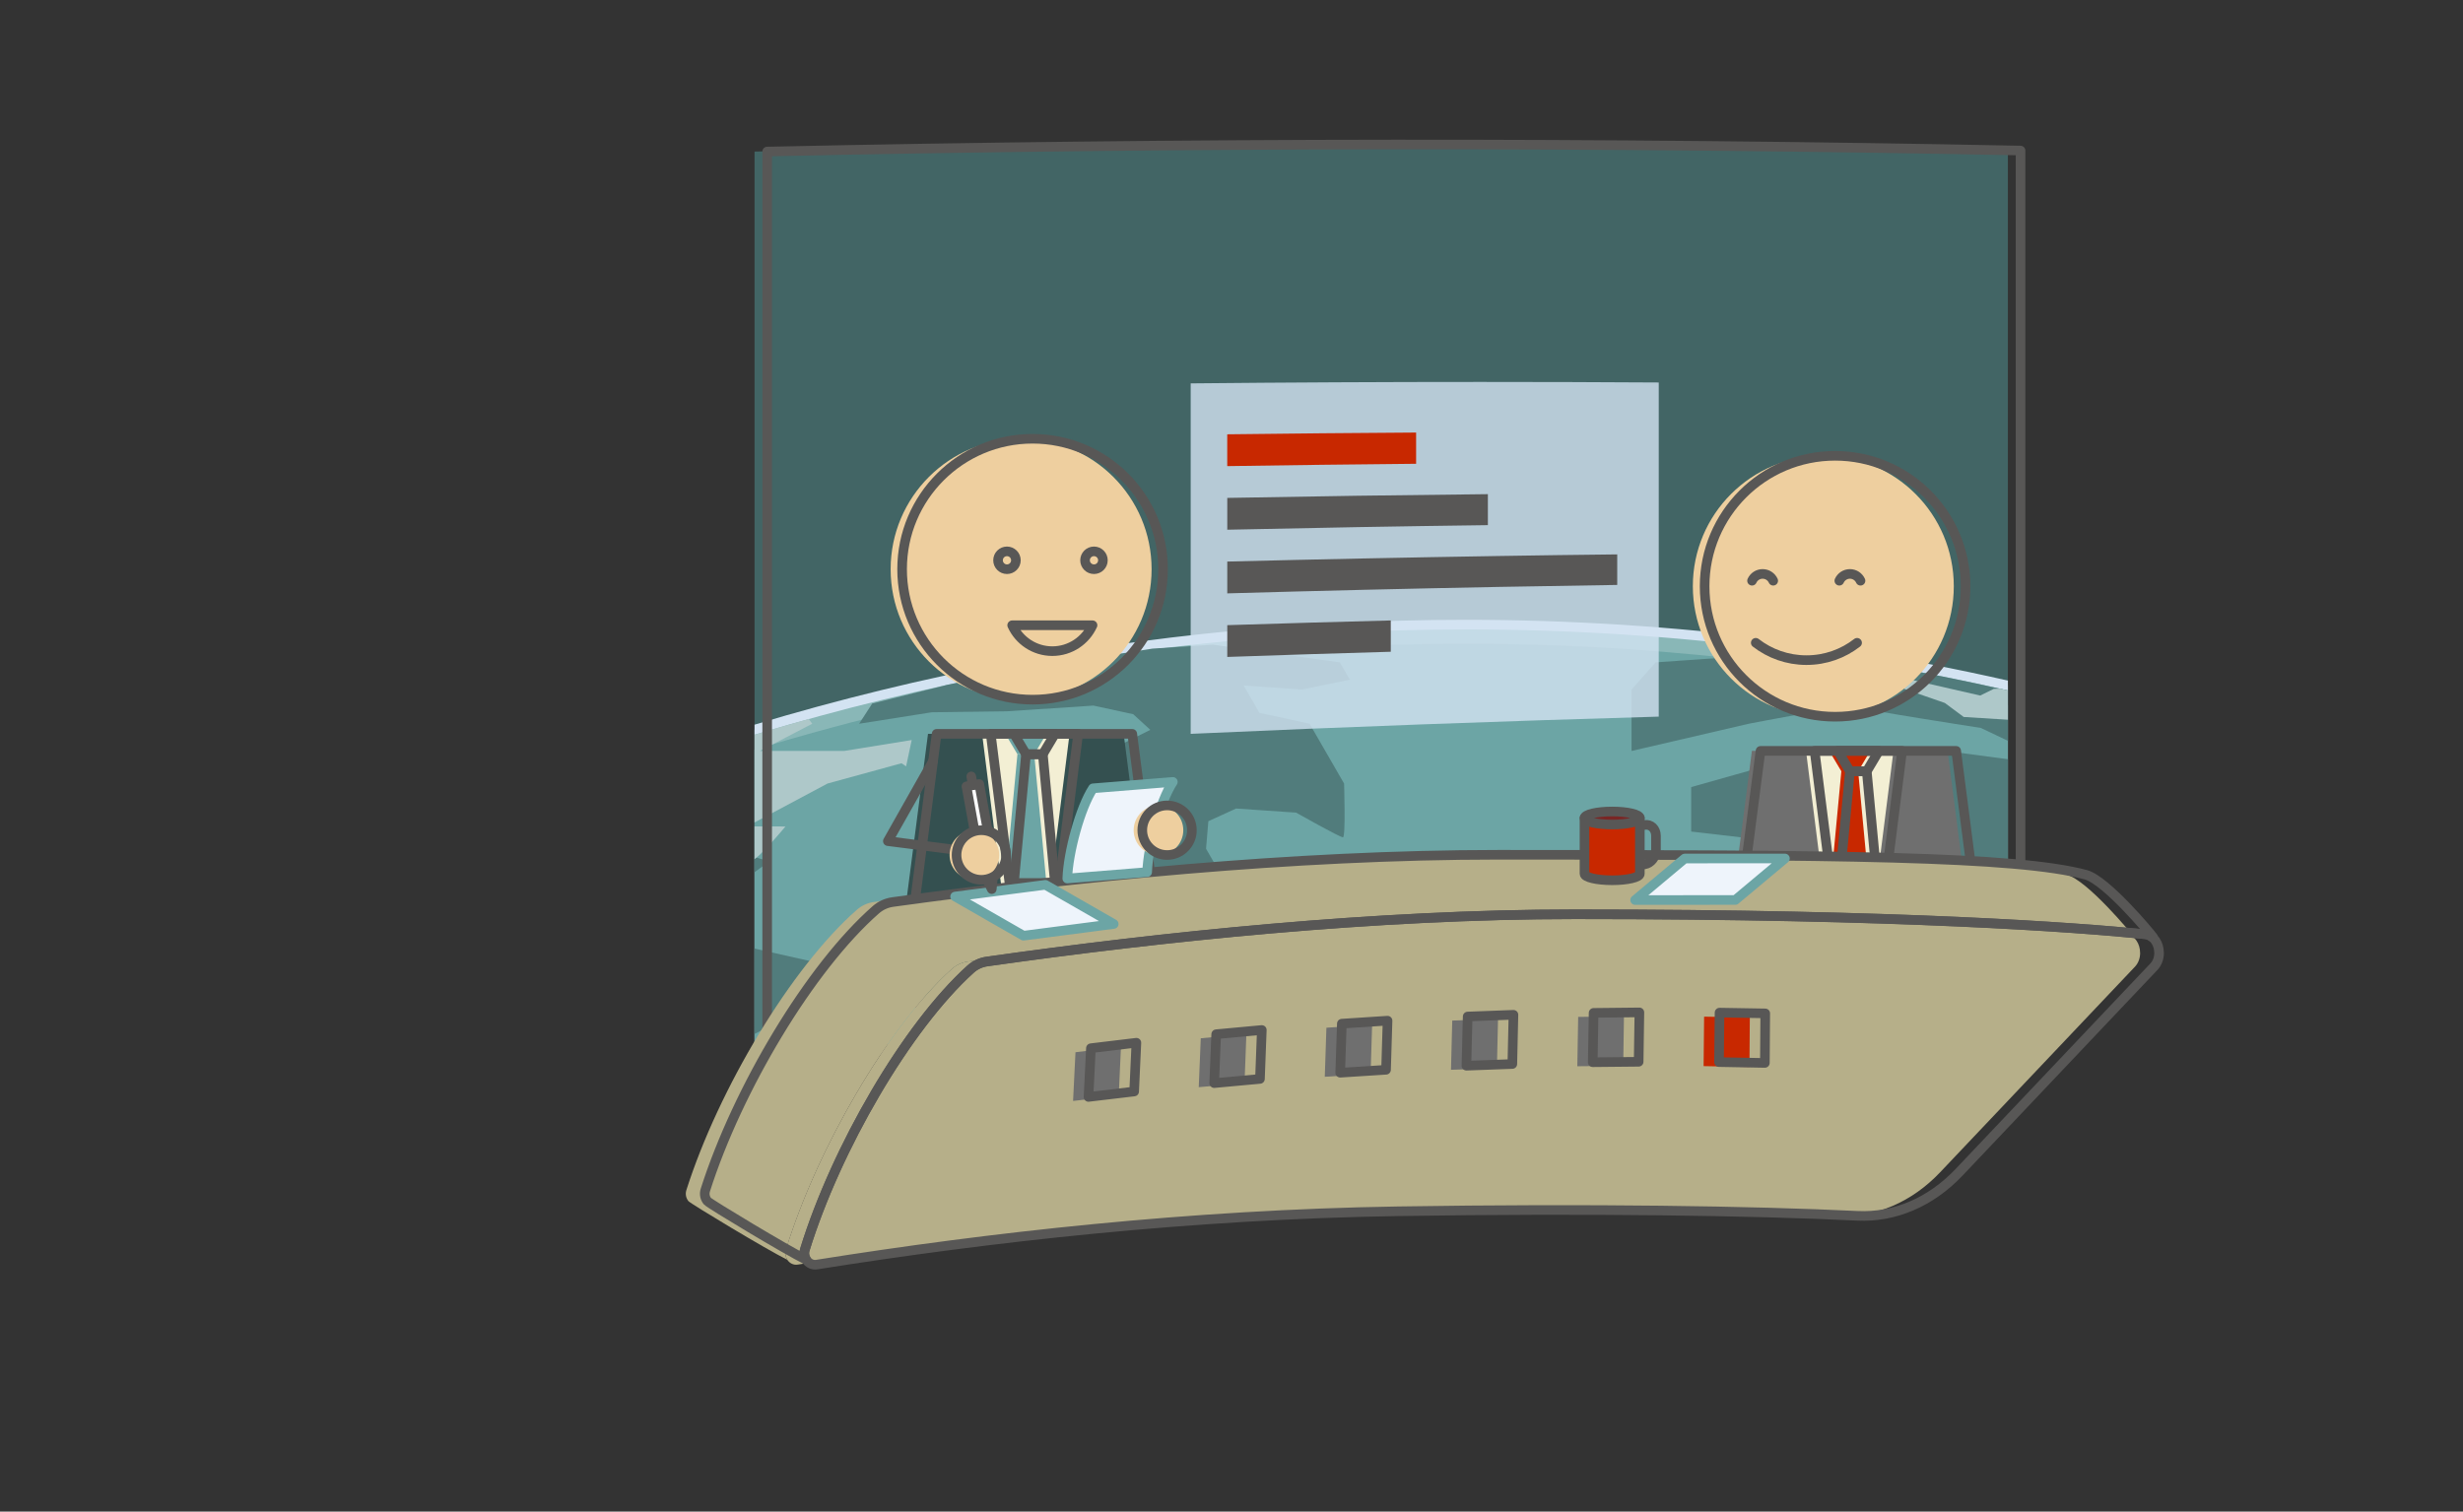<?xml version="1.0" encoding="UTF-8"?><svg id="Ebene_2" xmlns="http://www.w3.org/2000/svg" xmlns:xlink="http://www.w3.org/1999/xlink" viewBox="0 0 769.42 472.3"><rect x="0" y="0" width="769.42" height="472.3" fill="#333333" stroke="none"/><defs><clipPath id="clippath"><path d="M627.25,47.04v268.73c-130.76,1.84-261.32,6.53-391.54,14.09V47.35c130.44-2.83,261.01-2.93,391.54-.31Z" style="fill:none;"/></clipPath></defs><g id="Ebene_1-2"><g style="clip-path:url(#clippath);"><rect x="220.16" y="43.62" width="430.53" height="292.43" style="fill:#426565;"/><path d="M82.16,470.8v-177.61l.77-.43c18.68-10.44,38.07-20.21,57.62-29.06,49.58-22.44,101.67-39.65,154.83-51.14,53.37-11.54,108.04-17.4,162.5-17.4,65.04,0,129.84,8.32,192.62,24.71,29.85,7.8,59.58,17.55,88.37,28.97l.95.38v221.58H82.16Z" style="fill:#89b7b7;"/><path d="M457.88,196.66c64.91,0,129.59,8.3,192.24,24.67,29.92,7.82,59.38,17.48,88.19,28.92v219.06H83.66v-175.23c18.74-10.47,37.94-20.15,57.5-29,49.45-22.38,101.44-39.56,154.53-51.05,53.26-11.52,107.82-17.36,162.18-17.36M457.88,193.66c-54.56,0-109.34,5.86-162.81,17.43-53.27,11.52-105.46,28.76-155.14,51.24-19.59,8.87-39.02,18.66-57.73,29.12l-1.54.86v179.99h660.65v-224.1l-1.89-.75c-28.85-11.45-58.64-21.22-88.54-29.03-62.9-16.43-127.83-24.76-193-24.76h0Z" style="fill:#d3e3f2;"/><path d="M741.77,256.45v208.37H79.7v-163.37c197.77-112.84,441.78-134.23,662.07-45Z" style="fill:#6ca5a5;"/><path d="M0,348.21c43.79-32.59,91.28-60.57,141.16-83.15,11.53-5.22,23.19-10.15,34.98-14.8l34.32-5.45,2.13,3.69-8.04,4.12-7.32,12.36h29.01l14.08,4.17-9.01,6.58-26.75,7.95-21.12,8.17-4.79,7.89,27.6-5.63,23.09.84,25.06,5.63-14.93,20.51-42.24,22.25-80.26,4.28-63.64-14.93" style="fill:#517c7c;"/><path d="M758.94,258.77c-35.35-15.23-71.73-27.75-108.82-37.44-28.95-7.56-58.33-13.4-87.96-17.5l-44.95,3.12-7.53,8.51v19.18l36.58-8.5s31.62-6.17,33.19-5.36c1.57.82,39.34,6.66,39.34,6.66l25.25,12-36.18-4.8-34.41-.94-18.47,4.7-26.67,7.52v13.9l22.28,2.58,44.29-.78,16.88,11.13,15.94,20.64,126.25,26.81s31.19-50.14,4.98-61.43Z" style="fill:#517c7c;"/><path d="M295.7,214.02c13.92-3.01,27.93-5.63,42-7.87l22.34-3.49,18.8-1.23,39.72,5.52,3.12,5.41-14.98,3.09-18.21-1.28,4.95,8.57,15.66,3.39,10.78,18.68s.54,16.73-.35,16.8-14.63-7.7-14.63-7.7l-18.75-1.29-8.67,3.96-.72,8.61,12.19,21.11-7.63,13.93-29.73-8.37-15.4-5.39-10.76-13.73,6.6-7.47s8.04-8.34,7.15-8.35-13.75-4.29-13.75-4.29l-9.36,1.91,5.19-12.35,14.04-2.11,24.05-12.04-5.34-4.89-12.43-2.69-27.22,1.79-23.29.3-22.68,3.58,4.08-6.31,23.25-5.8Z" style="fill:#517c7c;"/><path d="M191.59,281.79l-15.54,10.47-11.15,10.76,16.27,2.86,16-9.24,19.52-16.57s15.13-9.72,17.92-10.92c2.79-1.2,10.76-10.92,10.76-10.92l-11.95-.03,25.1-13.39,23.1-6.33,1.44.96,1.75-8.22-21.11,3.41h-26.29l16.33-8.5-1.1-1.47c-27.86,7.74-55.3,17.03-82.09,27.84l1.85,4.07-7.34,7.41,4.24,7.34,13.15-6.35,19.14-7.33,12.63,3.96-13.05,7.54-9.56,12.64Z" style="fill:#aec8c9;"/><path d="M50.01,362.06l10.8-2.78,5.34-9.21,21.01-9.94,13.09-1.9,2.88-9.75,12.61-9.91,30.03-16.8,18.19-5.24,22.9-16.52-18.62-4.37-18.67,4.6-22.37,13.21-27.13,21.96-28.49,10.69-1.52.25c-10.22,8.07-20.24,16.39-30.05,24.97l10,10.74Z" style="fill:#aec8c9;"/><path d="M607.55,219.64l5.9,4.38,16.35,1.02,2.43.9,17.84,6.36,24.09,13.91s13.35,4.02,9.37-.32c-3.98-4.34-8.37-11.51-8.37-11.51,0,0,6.77,1.2,9.16,1.99,0,0,.27-2.39.34-5.13-11.44-3.58-22.96-6.89-34.55-9.92-8.4-2.19-16.84-4.23-25.31-6.14-1.25.04-1.96.06-1.96.06l-4.24,2.08-24.41-5.58.68,3.5,12.66,4.39Z" style="fill:#aec8c9;"/></g><path d="M631.2,47.04v268.73c-130.76,1.84-261.32,6.53-391.54,14.09V47.35c130.44-2.83,261.01-2.93,391.54-.31Z" style="fill:none; stroke:#585756; stroke-linecap:round; stroke-linejoin:round; stroke-width:3px;"/><path d="M518.18,119.51v104.4c-48.71,1.4-97.47,3.19-146.22,5.38v-109.5c30.25-.3,60.45-.45,90.56-.45,18.49,0,37.06.05,55.66.17Z" style="fill:#d3e3f2; opacity:.8;"/><path d="M442.38,135.16v9.75c-19.64.18-39.3.42-59,.73v-9.94c19.69-.24,39.36-.43,59-.55Z" style="fill:#c82800;"/><path d="M464.8,154.41v9.67c-27.1.35-54.24.83-81.41,1.43v-9.94c27.18-.51,54.33-.9,81.41-1.17Z" style="fill:#585756;"/><path d="M505.21,173.21v9.55c-12.34.18-24.68.39-37.01.62-28.23.54-56.51,1.21-84.81,2.02v-9.94c28.3-.71,56.58-1.29,84.81-1.74,12.32-.2,24.66-.37,37.01-.5Z" style="fill:#585756;"/><path d="M434.47,193.86v9.78c-17.02.48-34.05,1.03-51.08,1.62v-9.93c17.03-.55,34.06-1.03,51.08-1.47Z" style="fill:#585756;"/><circle cx="318.99" cy="177.85" r="40.76" style="fill:#eecf9f;"/><circle cx="322.57" cy="177.85" r="40.76" style="fill:none; stroke:#585756; stroke-linecap:round; stroke-linejoin:round; stroke-width:3px;"/><polygon points="289.9 229.29 351.02 229.29 361.9 313.34 279.02 313.34 289.9 229.29" style="fill:#345050;"/><path d="M341.29,195.36c-2.17,4.77-6.97,8.09-12.55,8.09s-10.39-3.32-12.55-8.09h25.11Z" style="fill:none; stroke:#585756; stroke-linecap:round; stroke-linejoin:round; stroke-width:3px;"/><polygon points="326.05 293.42 314.88 293.42 306.8 229.29 334.12 229.29 326.05 293.42" style="fill:#f3efd4;"/><polygon points="292.59 229.29 353.71 229.29 364.59 313.34 281.71 313.34 292.59 229.29" style="fill:none; stroke:#585756; stroke-linecap:round; stroke-linejoin:round; stroke-width:3px;"/><polygon points="317.84 235.66 323.08 235.66 326.88 275.89 314.05 275.89 317.84 235.66" style="fill:#6ca5a5;"/><polygon points="317.84 235.66 323.08 235.66 326.88 229.29 314.05 229.29 317.84 235.66" style="fill:#6ca5a5;"/><polygon points="328.74 293.42 317.56 293.42 309.49 229.29 336.81 229.29 328.74 293.42" style="fill:none; stroke:#585756; stroke-linecap:round; stroke-linejoin:round; stroke-width:3px;"/><polygon points="320.53 235.66 325.77 235.66 329.56 275.89 316.74 275.89 320.53 235.66" style="fill:none; stroke:#585756; stroke-linecap:round; stroke-linejoin:round; stroke-width:3px;"/><polygon points="320.53 235.66 325.77 235.66 329.56 229.29 316.74 229.29 320.53 235.66" style="fill:none; stroke:#585756; stroke-linecap:round; stroke-linejoin:round; stroke-width:3px;"/><polygon points="547.28 234.61 608.41 234.61 619.28 318.66 536.4 318.66 547.28 234.61" style="fill:#6f6f6f;"/><circle cx="569.59" cy="183.17" r="40.76" style="fill:#eecf9f;"/><path d="M580.14,200.84c-4.37,3.4-9.86,5.42-15.83,5.42s-11.46-2.03-15.83-5.42" style="fill:none; stroke:#585756; stroke-linecap:round; stroke-linejoin:round; stroke-width:3px;"/><circle cx="573.27" cy="183.18" r="40.76" style="fill:none; stroke:#585756; stroke-linecap:round; stroke-linejoin:round; stroke-width:3px;"/><path d="M547.32,181.45c.57-1.26,1.84-2.13,3.31-2.13,1.47,0,2.74.88,3.31,2.13" style="fill:none; stroke:#585756; stroke-linecap:round; stroke-linejoin:round; stroke-width:3px;"/><path d="M574.59,181.45c.57-1.26,1.84-2.13,3.31-2.13,1.47,0,2.74.88,3.31,2.13" style="fill:none; stroke:#585756; stroke-linecap:round; stroke-linejoin:round; stroke-width:3px;"/><polygon points="583.43 298.75 572.26 298.75 564.18 234.61 591.51 234.61 583.43 298.75" style="fill:#f3efd4;"/><polygon points="549.97 234.61 611.1 234.61 621.97 318.66 539.09 318.66 549.97 234.61" style="fill:none; stroke:#585756; stroke-linecap:round; stroke-linejoin:round; stroke-width:3px;"/><polygon points="575.22 240.98 580.47 240.98 584.26 281.22 571.43 281.22 575.22 240.98" style="fill:#c82800;"/><polygon points="575.22 240.98 580.47 240.98 584.26 234.61 571.43 234.61 575.22 240.98" style="fill:#c82800;"/><polygon points="586.12 298.75 574.95 298.75 566.87 234.61 594.2 234.61 586.12 298.75" style="fill:none; stroke:#585756; stroke-linecap:round; stroke-linejoin:round; stroke-width:3px;"/><polygon points="577.91 240.98 583.16 240.98 586.95 281.22 574.12 281.22 577.91 240.98" style="fill:none; stroke:#585756; stroke-linecap:round; stroke-linejoin:round; stroke-width:3px;"/><polygon points="577.91 240.98 583.16 240.98 586.95 234.61 574.12 234.61 577.91 240.98" style="fill:none; stroke:#585756; stroke-linecap:round; stroke-linejoin:round; stroke-width:3px;"/><circle cx="314.57" cy="175.06" r="2.79" style="fill:none; stroke:#585756; stroke-linecap:round; stroke-linejoin:round; stroke-width:3px;"/><circle cx="341.75" cy="175.06" r="2.79" style="fill:none; stroke:#585756; stroke-linecap:round; stroke-linejoin:round; stroke-width:3px;"/><path d="M666.59,292.68l-.19.13c-.61-.49-1.34-.82-2.17-.9-21.41-2.14-75.6-6.24-178.07-6.24-62.68,0-129.41,7.04-183.81,14.77-1.87.27-3.64,1.09-5.08,2.39-19.97,18.03-41.96,55.97-51.75,87.61-.35,1.15-.14,2.3.43,3.18-6.23-3.06-30.23-17.52-30.89-18.33-.74-.91-1.05-2.18-.64-3.46,10.09-31.64,32.73-69.57,53.29-87.6,1.49-1.3,3.31-2.12,5.24-2.39,56.02-7.73,124.76-14.77,189.32-14.77,105.53,0,161.94.44,183.38,6.24,6.41,1.74,20.16,18.27,20.93,19.38Z" style="fill:#b6af89;"/><path d="M668.56,297.73c0,1.57-.51,3.15-1.65,4.35l-60.85,64.22c-8.82,9.3-20.15,14.16-31.75,13.58-32.6-1.58-83.6-2.36-143.6-1.42-64.73,1.01-127.74,8.1-181.47,16.66-1.38.23-2.6-.44-3.3-1.52-.57-.88-.78-2.03-.43-3.18,9.79-31.64,31.78-69.58,51.75-87.61,1.44-1.3,3.21-2.12,5.08-2.39,54.4-7.73,121.13-14.77,183.81-14.77,102.47,0,156.66,4.1,178.07,6.24.83.08,1.56.4,2.17.9.41.32.75.7,1.05,1.14.72,1.06,1.11,2.41,1.11,3.78Z" style="fill:#b6af89;"/><path d="M532.19,333.11c.05-5.14.11-10.3.16-15.46,4.76.06,9.52.14,14.28.24-.04,5.17-.08,10.33-.12,15.48-4.77-.11-9.55-.19-14.32-.26" style="fill:#c82800;"/><path d="M492.74,333.14c.09-5.13.18-10.27.27-15.41,4.77-.07,9.53-.13,14.3-.15-.08,5.15-.16,10.3-.23,15.43-4.78.02-9.56.07-14.34.14" style="fill:#6f6f6f;"/><path d="M453.28,334.25c.13-5.11.26-10.24.39-15.37,4.77-.21,9.53-.39,14.3-.54-.12,5.14-.23,10.26-.35,15.38-4.78.15-9.56.33-14.34.53" style="fill:#6f6f6f;"/><path d="M413.85,336.43c.17-5.1.34-10.2.51-15.32,4.76-.34,9.52-.65,14.28-.93-.16,5.12-.31,10.23-.47,15.34-4.78.28-9.55.59-14.32.92" style="fill:#6f6f6f;"/><path d="M374.48,339.68c.21-5.08.42-10.17.63-15.27,4.75-.47,9.5-.9,14.25-1.32-.19,5.1-.39,10.2-.58,15.29-4.77.41-9.53.85-14.29,1.31" style="fill:#6f6f6f;"/><path d="M335.22,344c.25-5.07.5-10.14.75-15.23,4.73-.59,9.47-1.16,14.21-1.71-.23,5.09-.47,10.17-.7,15.24-4.75.54-9.5,1.11-14.25,1.69" style="fill:#6f6f6f;"/><path d="M672.51,292.68l-.19.13c-.61-.49-1.34-.82-2.17-.9-21.41-2.14-75.6-6.24-178.07-6.24-62.68,0-129.41,7.04-183.81,14.77-1.87.27-3.64,1.09-5.08,2.39-19.97,18.03-41.96,55.97-51.75,87.61-.35,1.15-.14,2.3.43,3.18-6.23-3.06-30.23-17.52-30.89-18.33-.74-.91-1.05-2.18-.64-3.46,10.09-31.64,32.73-69.57,53.29-87.6,1.49-1.3,3.31-2.12,5.24-2.39,56.02-7.73,124.76-14.77,189.32-14.77,105.53,0,161.94.44,183.38,6.24,6.41,1.74,20.16,18.27,20.93,19.38Z" style="fill:none; stroke:#585756; stroke-linecap:round; stroke-linejoin:round; stroke-width:3px;"/><path d="M674.48,297.73c0,1.57-.51,3.15-1.65,4.35l-60.85,64.22c-8.82,9.3-20.15,14.16-31.75,13.58-32.6-1.58-83.6-2.36-143.6-1.42-64.73,1.01-127.74,8.1-181.47,16.66-1.38.23-2.6-.44-3.3-1.52-.57-.88-.78-2.03-.43-3.18,9.79-31.64,31.78-69.58,51.75-87.61,1.44-1.3,3.21-2.12,5.08-2.39,54.4-7.73,121.13-14.77,183.81-14.77,102.47,0,156.66,4.1,178.07,6.24.83.08,1.56.4,2.17.9.41.32.75.7,1.05,1.14.72,1.06,1.11,2.41,1.11,3.78Z" style="fill:none; stroke:#585756; stroke-linecap:round; stroke-linejoin:round; stroke-width:3px;"/><polygon points="347.92 288.7 319.72 292.36 298.37 280.12 326.57 276.46 347.92 288.7" style="fill:#eef4fb; stroke:#6ca5a5; stroke-linecap:round; stroke-linejoin:round; stroke-width:3px;"/><polygon points="510.8 281.22 542.1 281.2 557.6 268.23 526.3 268.24 510.8 281.22" style="fill:#eef4fb; stroke:#6ca5a5; stroke-linecap:round; stroke-linejoin:round; stroke-width:3px;"/><path d="M366.39,244.31c-4.02,6.11-7.75,20.01-8.03,28.18l-24.95,2c.29-8.17,4.02-22.07,8.03-28.18l24.95-2Z" style="fill:#eef4fb; stroke:#6ca5a5; stroke-linecap:round; stroke-linejoin:round; stroke-width:3px;"/><circle cx="361.9" cy="259.4" r="7.75" style="fill:#eecf9f;"/><circle cx="364.59" cy="259.4" r="7.75" style="fill:none; stroke:#585756; stroke-linecap:round; stroke-linejoin:round; stroke-width:3px;"/><polyline points="291.49 237.79 277.36 262.81 298.82 265.55" style="fill:none; stroke:#585756; stroke-linecap:round; stroke-linejoin:round; stroke-width:3px;"/><path d="M513.78,270.06l-1.63.25c-1.95.3-3.53-1.21-3.53-3.39v-4.44c0-2.17,1.58-4.18,3.53-4.48l1.63-.25c1.95-.3,3.53,1.21,3.53,3.39v4.44c0,2.17-1.58,4.18-3.53,4.48Z" style="fill:none; stroke:#585756; stroke-linecap:round; stroke-linejoin:round; stroke-width:3px;"/><path d="M512.27,255.6v17.4c0,1.13-3.87,2.04-8.64,2.04s-8.65-.91-8.65-2.04v-17.4h17.29Z" style="fill:#c82800; stroke:#585756; stroke-linecap:round; stroke-linejoin:round; stroke-width:3px;"/><ellipse cx="503.63" cy="255.59" rx="8.64" ry="2.04" style="fill:#792625; stroke:#585756; stroke-linecap:round; stroke-linejoin:round; stroke-width:3px;"/><polygon points="310.55 270.49 309.82 277.8 306.55 271.21 301.91 245.7 305.91 244.97 310.55 270.49" style="fill:#fff; stroke:#585756; stroke-linecap:round; stroke-linejoin:round; stroke-width:3px;"/><line x1="303.91" y1="245.34" x2="303.41" y2="242.59" style="fill:#fff; stroke:#585756; stroke-linecap:round; stroke-linejoin:round; stroke-width:3px;"/><circle cx="304.39" cy="267.15" r="7.75" style="fill:#eecf9f;"/><circle cx="306.57" cy="267.15" r="7.75" style="fill:none; stroke:#585756; stroke-linecap:round; stroke-linejoin:round; stroke-width:3px;"/><path d="M537.01,331.85c.05-5.14.11-10.3.16-15.46,4.76.06,9.52.14,14.28.24-.04,5.17-.08,10.33-.12,15.48-4.77-.11-9.55-.19-14.32-.26" style="fill:none; stroke:#585756; stroke-linecap:round; stroke-linejoin:round; stroke-width:3px;"/><path d="M497.56,331.88c.09-5.13.18-10.27.27-15.41,4.77-.07,9.53-.13,14.3-.15-.08,5.15-.16,10.3-.23,15.43-4.78.02-9.56.07-14.34.14" style="fill:none; stroke:#585756; stroke-linecap:round; stroke-linejoin:round; stroke-width:3px;"/><path d="M458.1,332.98c.13-5.11.26-10.24.39-15.37,4.77-.21,9.53-.39,14.3-.54-.12,5.14-.23,10.26-.35,15.38-4.78.15-9.56.33-14.34.53" style="fill:none; stroke:#585756; stroke-linecap:round; stroke-linejoin:round; stroke-width:3px;"/><path d="M418.67,335.16c.17-5.1.34-10.2.51-15.32,4.76-.34,9.52-.65,14.28-.93-.16,5.12-.31,10.23-.47,15.34-4.78.28-9.55.59-14.32.92" style="fill:none; stroke:#585756; stroke-linecap:round; stroke-linejoin:round; stroke-width:3px;"/><path d="M379.3,338.41c.21-5.08.42-10.17.63-15.27,4.75-.47,9.5-.9,14.25-1.32-.19,5.1-.39,10.2-.58,15.29-4.77.41-9.53.85-14.29,1.31" style="fill:none; stroke:#585756; stroke-linecap:round; stroke-linejoin:round; stroke-width:3px;"/><path d="M340.04,342.74c.25-5.07.5-10.14.75-15.23,4.73-.59,9.47-1.16,14.21-1.71-.23,5.09-.47,10.17-.7,15.24-4.75.54-9.5,1.11-14.25,1.69" style="fill:none; stroke:#585756; stroke-linecap:round; stroke-linejoin:round; stroke-width:3px;"/><rect x="199.95" width="480" height="450" style="fill:none;"/></g></svg>